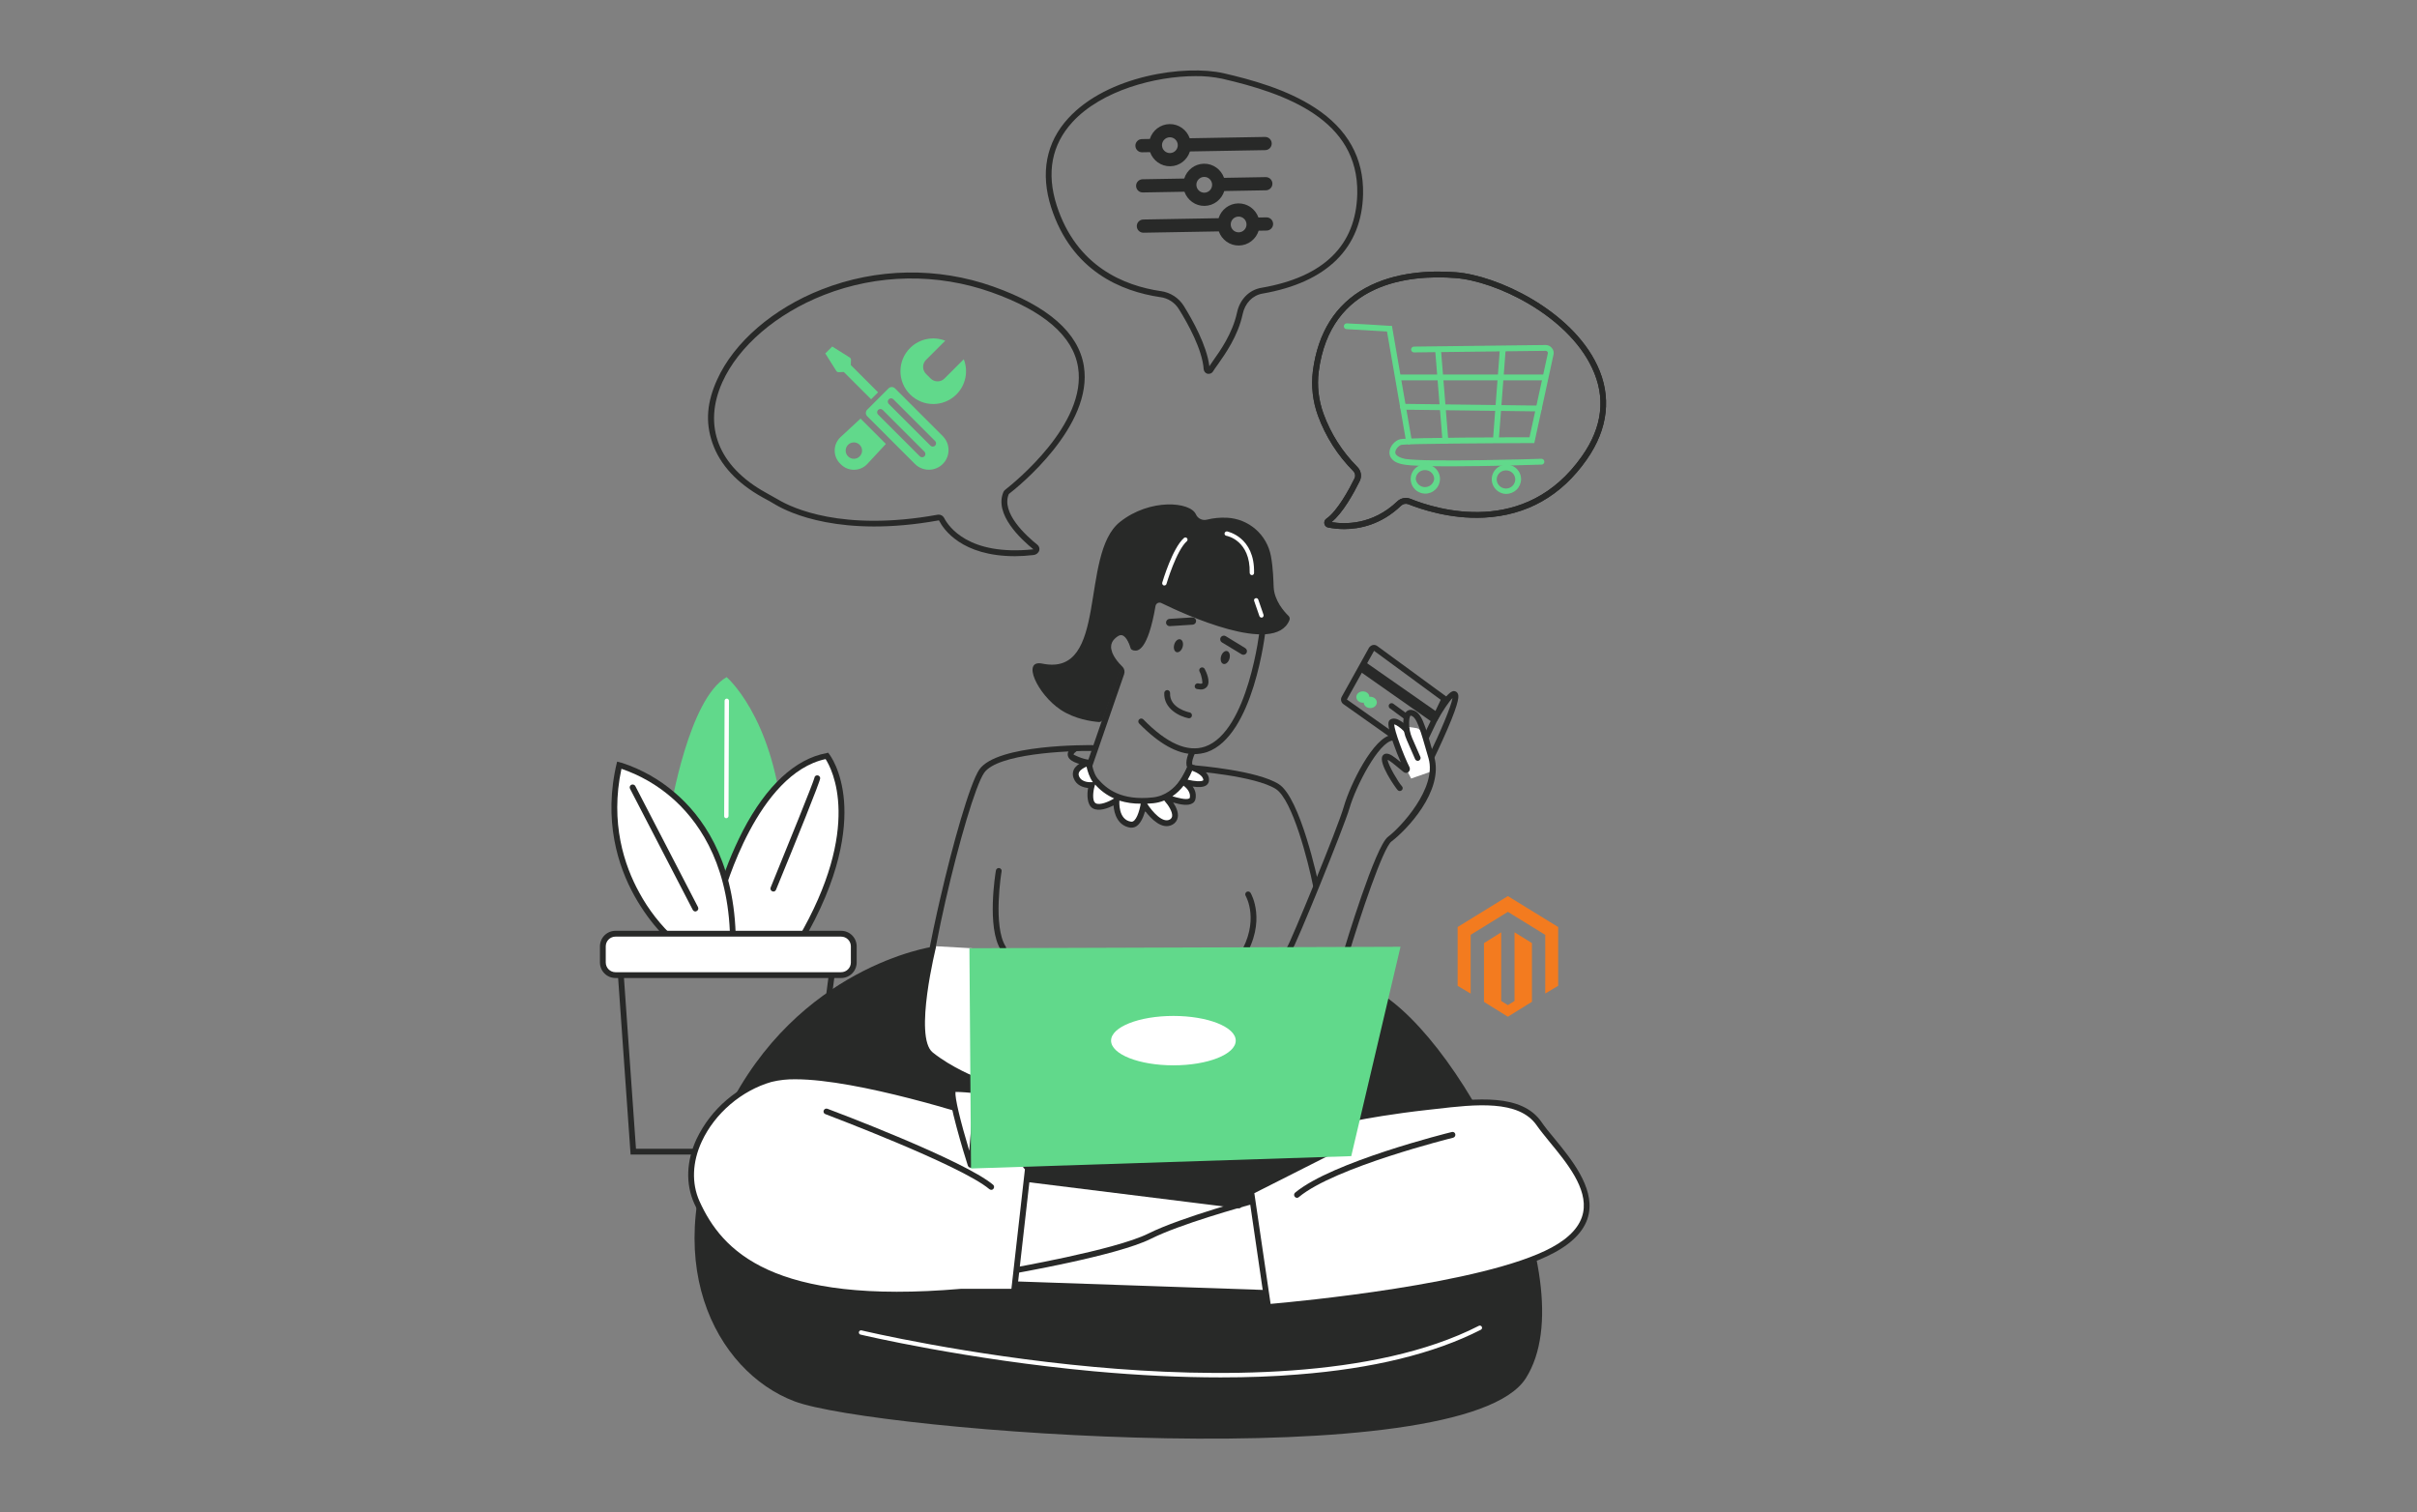 <svg width="561" height="351" viewBox="0 0 561 351" fill="none" xmlns="http://www.w3.org/2000/svg">
<rect x="0" y="0" width="561" height="351" fill="#808080" stroke="none"/>
<g clip-path="url(#clip0_142_1994)">
<path d="M181.571 189.413C179.109 166.043 168.655 157.174 168.655 157.174C159.921 162.097 155.773 187.323 155.57 188.098L167.542 208.838L181.571 189.413Z" fill="#61D98B"/>
<path d="M188.282 267.988H146.364L143.16 222.597H194.217L188.282 267.988ZM147.612 266.64H187.102L192.666 223.945H144.61L147.612 266.64Z" fill="#282928"/>
<path d="M168.589 189.92H168.555C168.49 189.92 168.426 189.906 168.367 189.88C168.307 189.854 168.253 189.817 168.209 189.769C168.165 189.721 168.131 189.665 168.109 189.605C168.087 189.543 168.079 189.479 168.083 189.413L168.184 162.671C168.184 162.537 168.238 162.407 168.333 162.313C168.427 162.218 168.556 162.165 168.69 162.165C168.824 162.165 168.953 162.218 169.048 162.313C169.143 162.407 169.196 162.537 169.196 162.671L169.095 189.413C169.087 189.545 169.031 189.669 168.938 189.762C168.845 189.855 168.721 189.911 168.589 189.92Z" fill="white"/>
<path d="M167.07 208.231C167.07 208.231 174.793 178.656 191.924 175.452C191.924 175.452 202.851 189.21 185.517 218.617H167.07V208.231Z" fill="white"/>
<path d="M185.924 219.292H166.398V208.062C167.924 202.775 169.957 197.648 172.469 192.752C177.898 182.365 184.575 176.16 191.826 174.811L192.197 174.71L192.467 175.047C192.568 175.182 195.333 178.723 195.906 185.94C196.412 192.549 195.164 203.61 186.127 218.954L185.924 219.292ZM167.747 217.943H185.149C200.358 191.943 193.074 178.42 191.624 176.194C175.841 179.599 168.22 206.646 167.747 208.332V217.943Z" fill="#282928"/>
<path d="M179.514 206.95L179.244 206.882C179.079 206.814 178.947 206.685 178.878 206.52C178.808 206.356 178.806 206.17 178.873 206.005C182.819 196.36 188.754 181.69 189.024 180.578C189.028 180.493 189.049 180.411 189.085 180.334C189.122 180.259 189.172 180.191 189.235 180.134C189.298 180.078 189.371 180.035 189.45 180.007C189.53 179.979 189.614 179.966 189.698 179.97C189.877 179.97 190.049 180.042 190.175 180.169C190.302 180.295 190.373 180.466 190.373 180.645C190.373 181.353 184.808 195.113 180.121 206.511C180.074 206.636 179.992 206.744 179.884 206.822C179.776 206.901 179.647 206.945 179.514 206.95Z" fill="#282928"/>
<path d="M216.441 219.764C216.441 219.764 185.078 224.316 168.554 258.209C152.03 292.101 166.025 318.337 184.438 325.284C202.851 332.232 339.565 342.989 354.167 319.889C368.769 296.789 337.643 237.402 317.308 228.936" fill="#282928"/>
<path d="M238.597 273.721L285.337 279.791L290.396 278.848L293.87 300.126L235.73 298.103L238.597 273.721Z" fill="white"/>
<path d="M287.566 280.466H287.465L235.632 274.025C235.459 274 235.303 273.908 235.196 273.771C235.088 273.632 235.039 273.457 235.059 273.283C235.067 273.195 235.093 273.11 235.135 273.033C235.178 272.956 235.235 272.889 235.305 272.835C235.375 272.781 235.455 272.743 235.54 272.721C235.625 272.7 235.714 272.696 235.801 272.71L287.634 279.117C287.812 279.15 287.972 279.247 288.084 279.39C288.196 279.533 288.252 279.712 288.24 279.893C288.216 280.054 288.134 280.2 288.011 280.306C287.887 280.411 287.728 280.468 287.566 280.466Z" fill="#282928"/>
<path d="M295.826 300.869L233.573 298.71C233.393 298.694 233.226 298.613 233.103 298.483C232.978 298.353 232.905 298.182 232.898 298.002C232.903 297.913 232.924 297.827 232.963 297.747C233 297.666 233.054 297.595 233.119 297.535C233.185 297.476 233.262 297.429 233.345 297.4C233.429 297.37 233.518 297.357 233.607 297.362L294.274 299.452L291.645 279.219C288.204 280.163 273.906 284.142 267.127 287.548C259.27 291.493 235.091 295.642 234.045 295.844C233.866 295.871 233.684 295.825 233.539 295.718C233.393 295.61 233.296 295.449 233.269 295.271C233.243 295.091 233.288 294.909 233.395 294.765C233.503 294.619 233.664 294.522 233.842 294.495C234.079 294.461 258.831 290.178 266.521 286.334C274.209 282.49 291.308 277.903 292.016 277.701L292.758 277.532L295.826 300.869Z" fill="#282928"/>
<path d="M311.982 122.809C310.725 122.805 309.471 122.681 308.238 122.438C308.026 122.394 307.832 122.287 307.681 122.13C307.531 121.974 307.432 121.776 307.396 121.562C307.348 121.349 307.364 121.127 307.442 120.923C307.52 120.719 307.656 120.543 307.833 120.415C310.43 118.662 313.297 113.3 314.376 111.074C314.518 110.795 314.568 110.479 314.519 110.17C314.471 109.861 314.327 109.576 314.106 109.354C310.48 105.712 307.685 101.329 305.912 96.505C304.696 93.175 304.291 89.603 304.731 86.085C305.912 77.148 309.991 70.674 316.905 66.863C323.819 63.052 332.148 62.748 337.881 63.187C347.459 63.895 364.691 71.989 370.727 84.804C374.134 91.987 373.29 99.541 368.299 106.656C362.398 115.121 354.371 119.64 344.457 120.146C336.498 120.55 329.518 118.088 326.887 117.043C326.611 116.934 326.31 116.904 326.018 116.958C325.725 117.012 325.454 117.146 325.235 117.346C320.615 121.798 315.59 122.809 311.982 122.809ZM309.048 121.191C312.049 121.696 318.491 121.933 324.324 116.369C324.725 115.987 325.229 115.729 325.774 115.627C326.319 115.526 326.881 115.584 327.393 115.795C333.396 118.223 354 124.698 367.186 105.881C371.975 99.102 372.751 92.189 369.514 85.377C363.679 73.034 347.02 65.21 337.78 64.536C327.09 63.727 308.778 65.48 306.08 86.254C305.669 89.556 306.05 92.908 307.193 96.033C308.88 100.672 311.561 104.885 315.05 108.376C315.475 108.801 315.756 109.348 315.853 109.942C315.95 110.535 315.857 111.143 315.59 111.681C314.24 114.413 311.678 119.101 309.048 121.191Z" fill="#282928"/>
<path d="M311.982 122.809C310.725 122.805 309.471 122.681 308.238 122.438C308.026 122.394 307.832 122.287 307.681 122.13C307.531 121.974 307.432 121.776 307.396 121.562C307.348 121.349 307.364 121.127 307.442 120.923C307.52 120.719 307.656 120.543 307.833 120.415C310.43 118.662 313.297 113.3 314.376 111.074C314.518 110.795 314.568 110.479 314.519 110.17C314.471 109.861 314.327 109.576 314.106 109.354C310.48 105.712 307.685 101.329 305.912 96.505C304.696 93.175 304.291 89.603 304.731 86.085C305.912 77.148 309.991 70.674 316.905 66.863C323.819 63.052 332.148 62.748 337.881 63.187C347.459 63.895 364.691 71.989 370.727 84.804C374.134 91.987 373.29 99.541 368.299 106.656C362.398 115.121 354.371 119.64 344.457 120.146C336.498 120.55 329.518 118.088 326.887 117.043C326.611 116.934 326.31 116.904 326.018 116.958C325.725 117.012 325.454 117.146 325.235 117.346C320.615 121.798 315.59 122.809 311.982 122.809ZM309.048 121.191C312.049 121.696 318.491 121.933 324.324 116.369C324.725 115.987 325.229 115.729 325.774 115.627C326.319 115.526 326.881 115.584 327.393 115.795C333.396 118.223 354 124.698 367.186 105.881C371.975 99.102 372.751 92.189 369.514 85.377C363.679 73.034 347.02 65.21 337.78 64.536C327.09 63.727 308.778 65.48 306.08 86.254C305.669 89.556 306.05 92.908 307.193 96.033C308.88 100.672 311.561 104.885 315.05 108.376C315.475 108.801 315.756 109.348 315.853 109.942C315.95 110.535 315.857 111.143 315.59 111.681C314.24 114.413 311.678 119.101 309.048 121.191Z" fill="#282928"/>
<path d="M235.616 129.103C223.206 129.103 218.99 122.863 217.945 120.807H217.776C195.283 124.854 183.176 119.019 180.04 117.165C179.062 116.558 178.05 116.018 177.106 115.512C171.069 112.174 167.124 107.891 165.37 102.866C163.617 97.841 164.156 93.187 166.449 88.129C170.361 79.462 179.433 71.605 190.73 67.187C203.481 62.181 217.61 61.942 230.523 66.512C243.238 71.031 250.319 77.236 251.567 84.959C253.826 98.92 236.223 113.084 234.2 114.635H234.166C232.277 118.985 238.145 124.347 240.775 126.438C240.973 126.596 241.12 126.807 241.198 127.047C241.277 127.286 241.281 127.544 241.214 127.788C241.116 128.075 240.936 128.327 240.696 128.512C240.457 128.698 240.167 128.81 239.865 128.833C238.455 129.001 237.036 129.091 235.616 129.103ZM217.81 119.458C218.077 119.445 218.342 119.508 218.575 119.639C218.807 119.771 218.998 119.964 219.125 120.2C220.204 122.291 224.858 129.035 239.73 127.517H239.865C236.999 125.191 230.659 119.356 232.917 114.163C233.027 113.947 233.191 113.761 233.39 113.624C235.313 112.106 252.376 98.415 250.218 85.229C249.071 78.012 242.293 72.144 230.085 67.827C217.48 63.363 203.687 63.59 191.236 68.468C180.242 72.785 171.44 80.339 167.663 88.702C163.077 98.92 166.753 108.295 177.78 114.366L180.714 116.018C183.783 117.839 195.485 123.471 217.54 119.492L217.81 119.458Z" fill="#282928"/>
<g clip-path="url(#clip1_142_1994)">
<path d="M223.697 83.387L219.231 87.853C219.019 88.066 218.767 88.234 218.491 88.349C218.214 88.464 217.917 88.523 217.617 88.522C217.317 88.523 217.02 88.464 216.742 88.349C216.465 88.234 216.213 88.066 216.001 87.853L214.925 86.777C214.512 86.364 214.257 85.793 214.257 85.162C214.257 84.532 214.512 83.961 214.925 83.548L219.391 79.082C216.66 78.012 213.436 78.579 211.229 80.785C208.257 83.757 208.257 88.577 211.229 91.549C214.202 94.522 219.021 94.522 221.993 91.549C224.2 89.343 224.767 86.118 223.697 83.387ZM199.735 97.159L195.1 101.456C194.679 101.846 194.342 102.316 194.107 102.84C193.873 103.363 193.747 103.928 193.737 104.502C193.725 105.075 193.83 105.645 194.044 106.176C194.259 106.708 194.578 107.191 194.984 107.596L195.183 107.795C195.588 108.201 196.071 108.52 196.603 108.735C197.134 108.949 197.704 109.054 198.277 109.042C199.483 109.019 200.562 108.499 201.322 107.679L205.619 103.044L199.735 97.159ZM199.532 105.937C198.79 106.681 197.585 106.681 196.842 105.937C196.099 105.194 196.099 103.989 196.842 103.246C197.585 102.503 198.79 102.503 199.532 103.246C200.275 103.989 200.275 105.194 199.532 105.937ZM206.983 89.838C206.843 89.838 206.704 89.865 206.575 89.919C206.445 89.972 206.328 90.051 206.229 90.15L201.278 95.102C201.179 95.2 201.1 95.318 201.047 95.447C200.993 95.576 200.966 95.715 200.966 95.855C200.966 96.149 201.085 96.416 201.278 96.608L212.364 107.695C214.149 109.479 217.039 109.478 218.823 107.695C220.607 105.912 220.607 103.02 218.823 101.237L207.736 90.15C207.637 90.051 207.52 89.972 207.39 89.919C207.261 89.865 207.122 89.838 206.983 89.838ZM214.571 104.843C214.867 105.139 214.867 105.623 214.571 105.919C214.428 106.061 214.235 106.141 214.033 106.141C213.831 106.141 213.638 106.061 213.495 105.919L203.807 96.231C203.511 95.936 203.511 95.451 203.807 95.155C204.103 94.859 204.587 94.859 204.884 95.155L214.571 104.843ZM217.047 102.367C217.343 102.663 217.343 103.147 217.047 103.443C216.751 103.74 216.266 103.74 215.971 103.443L206.283 93.756C206.141 93.613 206.061 93.419 206.061 93.218C206.061 93.016 206.141 92.822 206.283 92.679C206.578 92.383 207.063 92.383 207.359 92.68L217.047 102.367ZM194.65 86.389L195.86 86.347L202.193 92.679L203.807 91.064L197.476 84.733L197.517 83.521C197.521 83.415 197.497 83.309 197.447 83.215C197.397 83.121 197.323 83.041 197.232 82.985L193.17 80.427L191.555 82.042L194.114 86.105C194.17 86.195 194.25 86.269 194.344 86.319C194.438 86.368 194.543 86.393 194.65 86.389Z" fill="#61D98B"/>
</g>
<path d="M277.178 175.047C273.334 175.047 269.051 172.687 264.397 167.932C264.272 167.802 264.204 167.628 264.207 167.447C264.209 167.268 264.284 167.096 264.414 166.97C264.544 166.845 264.718 166.777 264.898 166.78C265.079 166.784 265.25 166.858 265.375 166.988C270.838 172.585 275.66 174.676 279.707 173.294C289.723 169.82 292.422 146.113 292.422 145.877C292.446 145.701 292.536 145.541 292.674 145.429C292.811 145.316 292.986 145.26 293.164 145.269C293.252 145.278 293.338 145.304 293.417 145.346C293.495 145.388 293.565 145.445 293.621 145.514C293.678 145.583 293.72 145.662 293.746 145.747C293.772 145.834 293.78 145.922 293.77 146.011C293.669 147.023 290.972 170.798 280.146 174.575C279.186 174.883 278.186 175.041 277.178 175.047Z" fill="#282928"/>
<path d="M285.364 152.902C285.604 152.081 285.364 151.287 284.828 151.13C284.292 150.973 283.662 151.513 283.421 152.335C283.181 153.157 283.421 153.951 283.957 154.108C284.494 154.265 285.124 153.725 285.364 152.902Z" fill="#282928"/>
<path d="M274.493 150.171C274.733 149.349 274.493 148.555 273.957 148.399C273.421 148.242 272.791 148.782 272.55 149.603C272.31 150.426 272.549 151.22 273.086 151.376C273.623 151.533 274.253 150.994 274.493 150.171Z" fill="#282928"/>
<path d="M288.577 151.981C288.42 151.983 288.266 151.935 288.138 151.845L283.619 149.114C283.427 148.998 283.289 148.81 283.236 148.592C283.182 148.373 283.217 148.142 283.332 147.95C283.449 147.759 283.637 147.62 283.855 147.566C284.073 147.512 284.304 147.547 284.497 147.664L289.015 150.429C289.207 150.542 289.345 150.725 289.403 150.94C289.46 151.155 289.429 151.383 289.319 151.576C289.242 151.702 289.132 151.807 289.002 151.878C288.872 151.949 288.725 151.984 288.577 151.981Z" fill="#282928"/>
<path d="M271.48 145.337C271.267 145.338 271.063 145.258 270.907 145.114C270.751 144.97 270.654 144.773 270.637 144.561C270.628 144.334 270.706 144.113 270.858 143.942C271.008 143.772 271.22 143.668 271.446 143.651L276.708 143.314C276.821 143.304 276.935 143.318 277.042 143.354C277.151 143.391 277.25 143.448 277.335 143.524C277.42 143.599 277.489 143.692 277.538 143.794C277.586 143.897 277.613 144.009 277.618 144.123C277.622 144.234 277.605 144.344 277.566 144.448C277.528 144.553 277.469 144.647 277.395 144.729C277.32 144.81 277.229 144.876 277.129 144.922C277.027 144.969 276.919 144.995 276.808 144.999L271.547 145.337H271.48Z" fill="#282928"/>
<path d="M278.662 160.04L277.819 159.939C277.734 159.923 277.653 159.89 277.581 159.842C277.51 159.794 277.448 159.732 277.401 159.66C277.353 159.586 277.322 159.506 277.307 159.421C277.292 159.335 277.294 159.248 277.314 159.163C277.355 158.987 277.461 158.833 277.611 158.732C277.762 158.632 277.945 158.593 278.123 158.624C278.696 158.759 279 158.691 279.067 158.59C279.135 158.488 278.966 156.904 278.461 155.959C278.408 155.882 278.372 155.793 278.356 155.701C278.339 155.609 278.343 155.513 278.365 155.422C278.388 155.331 278.429 155.246 278.486 155.172C278.543 155.097 278.616 155.036 278.699 154.991C278.781 154.946 278.872 154.92 278.966 154.911C279.059 154.904 279.154 154.916 279.242 154.946C279.331 154.978 279.411 155.027 279.48 155.091C279.549 155.155 279.604 155.232 279.64 155.319C279.877 155.791 281.09 158.151 280.146 159.4C279.968 159.618 279.74 159.789 279.483 159.901C279.225 160.012 278.944 160.06 278.662 160.04Z" fill="#282928"/>
<path d="M275.999 166.717H275.864C273.841 166.312 270.063 164.559 270.232 160.816C270.248 160.64 270.33 160.477 270.462 160.359C270.593 160.24 270.763 160.174 270.94 160.176C271.029 160.179 271.115 160.201 271.196 160.24C271.276 160.277 271.347 160.331 271.407 160.396C271.466 160.463 271.513 160.538 271.542 160.622C271.573 160.706 271.585 160.795 271.581 160.884C271.412 164.391 275.931 165.335 276.133 165.368C276.219 165.388 276.301 165.426 276.373 165.477C276.446 165.528 276.508 165.594 276.554 165.668C276.601 165.744 276.632 165.827 276.648 165.914C276.662 166.002 276.659 166.092 276.639 166.178C276.615 166.33 276.537 166.467 276.419 166.567C276.301 166.666 276.152 166.719 275.999 166.717Z" fill="#282928"/>
<path d="M288.239 142.606L287.936 142.538L285.845 141.526C285.765 141.487 285.694 141.432 285.635 141.364C285.576 141.298 285.531 141.22 285.503 141.134C285.475 141.049 285.464 140.961 285.471 140.871C285.477 140.782 285.501 140.696 285.542 140.615C285.578 140.537 285.629 140.466 285.694 140.408C285.758 140.349 285.834 140.305 285.915 140.276C285.997 140.248 286.084 140.236 286.171 140.242C286.257 140.249 286.341 140.272 286.418 140.312L288.51 141.323C288.592 141.356 288.665 141.406 288.727 141.469C288.789 141.531 288.838 141.607 288.869 141.689C288.901 141.771 288.915 141.859 288.911 141.948C288.908 142.035 288.886 142.121 288.847 142.201C288.789 142.315 288.702 142.412 288.596 142.483C288.49 142.554 288.368 142.596 288.239 142.606Z" fill="white"/>
<path d="M252.526 179.296H252.29C252.127 179.235 251.994 179.114 251.918 178.957C251.842 178.799 251.831 178.619 251.886 178.454L259.642 156.027C259.656 155.976 259.657 155.92 259.645 155.867C259.633 155.815 259.609 155.766 259.574 155.724C258.462 154.644 256.573 152.486 256.539 150.227C256.53 149.694 256.63 149.165 256.833 148.672C257.036 148.179 257.339 147.733 257.72 147.361C258.765 146.314 259.811 145.911 260.788 146.146C262.779 146.685 263.621 149.721 263.723 150.092C263.754 150.266 263.72 150.444 263.627 150.595C263.532 150.744 263.387 150.854 263.216 150.902C263.047 150.943 262.867 150.917 262.717 150.828C262.565 150.741 262.454 150.597 262.408 150.429C262.239 149.755 261.497 147.732 260.451 147.461C259.945 147.327 259.372 147.63 258.698 148.305C258.438 148.545 258.232 148.838 258.092 149.163C257.953 149.488 257.883 149.839 257.888 150.194C257.922 152.047 259.743 154.004 260.519 154.746C260.738 154.968 260.893 155.245 260.965 155.549C261.036 155.852 261.022 156.169 260.924 156.466L253.167 178.891C253.109 179.013 253.018 179.115 252.905 179.186C252.792 179.259 252.66 179.296 252.526 179.296Z" fill="#282928"/>
<path d="M269.555 139.975C274.715 142.504 295.86 152.25 299.266 143.988C299.346 143.814 299.369 143.621 299.333 143.433C299.297 143.245 299.203 143.073 299.064 142.943C298.086 141.998 295.759 139.436 295.624 136.232C295.557 134.848 295.523 131.949 294.983 129.049C294.532 126.646 293.285 124.464 291.444 122.855C289.603 121.246 287.275 120.304 284.833 120.179C283.257 120.094 281.677 120.242 280.145 120.617C279.643 120.752 279.11 120.704 278.64 120.481C278.171 120.259 277.797 119.877 277.582 119.404C276.301 116.436 266.892 115.627 259.944 121.158C250.469 128.678 257.415 157.208 241.937 154.038C237.046 153.026 240.756 161.119 246.152 164.728C249.491 166.954 253.437 167.459 255.055 167.594C255.26 167.605 255.464 167.549 255.635 167.432C255.805 167.317 255.933 167.149 255.999 166.954L259.81 156.061C259.86 155.928 259.877 155.784 259.859 155.644C259.842 155.503 259.79 155.368 259.709 155.251C258.799 153.768 255.729 148.271 259.844 146.517C259.954 146.467 260.074 146.439 260.195 146.436C260.316 146.432 260.437 146.453 260.55 146.498C260.663 146.542 260.766 146.608 260.853 146.692C260.941 146.776 261.009 146.878 261.057 146.99L262.643 150.429C262.738 150.658 262.92 150.839 263.148 150.934C264.059 151.273 266.419 151.036 268.207 140.649C268.233 140.506 268.293 140.37 268.38 140.254C268.469 140.136 268.582 140.041 268.713 139.976C268.844 139.911 268.988 139.877 269.134 139.877C269.281 139.876 269.425 139.909 269.555 139.975Z" fill="#282928"/>
<path d="M290.568 133.5C290.431 133.492 290.302 133.431 290.208 133.331C290.114 133.23 290.062 133.098 290.062 132.961C290.231 125.474 284.869 124.395 284.633 124.361C284.504 124.337 284.391 124.263 284.315 124.156C284.239 124.049 284.209 123.917 284.229 123.787C284.253 123.651 284.33 123.528 284.443 123.447C284.556 123.364 284.696 123.33 284.835 123.35C284.869 123.384 291.276 124.597 291.073 132.995C291.073 133.129 291.021 133.257 290.925 133.352C290.831 133.447 290.702 133.5 290.568 133.5Z" fill="white"/>
<path d="M292.792 143.347C292.688 143.346 292.587 143.314 292.503 143.253C292.417 143.192 292.354 143.107 292.319 143.01L291.105 139.502C291.079 139.441 291.065 139.374 291.066 139.307C291.068 139.241 291.084 139.174 291.112 139.114C291.141 139.053 291.182 138.999 291.233 138.956C291.285 138.912 291.344 138.88 291.408 138.862C291.534 138.818 291.672 138.825 291.791 138.883C291.911 138.94 292.004 139.041 292.05 139.165L293.263 142.672C293.309 142.803 293.302 142.945 293.246 143.07C293.19 143.196 293.087 143.294 292.96 143.347H292.792Z" fill="white"/>
<path d="M270.267 135.895H270.131C270 135.855 269.888 135.767 269.819 135.648C269.75 135.529 269.729 135.387 269.76 135.253C269.862 134.95 272.121 127.194 274.853 124.834C274.957 124.764 275.083 124.736 275.206 124.754C275.33 124.773 275.442 124.836 275.521 124.933C275.602 125.03 275.643 125.151 275.637 125.276C275.632 125.401 275.581 125.52 275.493 125.608C273.032 127.767 270.772 135.456 270.738 135.558C270.704 135.655 270.64 135.74 270.555 135.8C270.471 135.861 270.369 135.894 270.267 135.895Z" fill="white"/>
<path d="M230.371 251.531H230.303C230.237 251.498 228.685 251.33 226.561 250.789C222.615 249.744 215.769 247.113 213.982 241.043C212.194 234.973 216.781 214.841 218.197 208.703C221.064 196.192 225.11 181.859 227.303 178.622C231.416 172.687 252.696 172.956 253.606 172.956C253.782 172.973 253.946 173.056 254.065 173.186C254.183 173.317 254.248 173.487 254.247 173.665C254.248 173.752 254.229 173.837 254.195 173.918C254.162 173.998 254.111 174.069 254.048 174.13C253.984 174.19 253.91 174.236 253.828 174.267C253.746 174.297 253.66 174.31 253.572 174.305C247.604 174.237 231.484 174.946 228.416 179.398C224.436 185.198 212.869 232.377 215.297 240.639C216.882 246.102 223.255 248.531 226.898 249.475C228.061 249.79 229.244 250.026 230.439 250.183C230.527 250.191 230.614 250.217 230.692 250.259C230.771 250.301 230.84 250.358 230.897 250.427C230.953 250.495 230.995 250.576 231.021 250.661C231.046 250.746 231.055 250.836 231.045 250.925C231.029 251.092 230.951 251.247 230.826 251.359C230.701 251.471 230.539 251.533 230.371 251.531Z" fill="#282928"/>
<path d="M232.867 220.776C232.753 220.775 232.643 220.747 232.543 220.694C232.443 220.64 232.358 220.565 232.294 220.472C228.989 215.312 231.045 202.667 231.147 202.127C231.15 202.031 231.175 201.936 231.218 201.85C231.262 201.764 231.323 201.688 231.399 201.628C231.474 201.568 231.561 201.525 231.654 201.5C231.748 201.477 231.845 201.473 231.94 201.491C232.035 201.507 232.125 201.544 232.204 201.599C232.283 201.654 232.35 201.725 232.4 201.808C232.449 201.891 232.48 201.983 232.491 202.079C232.501 202.174 232.492 202.271 232.462 202.363C232.428 202.464 230.405 215.009 233.439 219.73C233.532 219.884 233.562 220.068 233.525 220.243C233.487 220.418 233.385 220.572 233.238 220.674C233.127 220.744 232.997 220.779 232.867 220.776Z" fill="#282928"/>
<path d="M305.438 206.14C305.281 206.143 305.127 206.091 305.003 205.993C304.88 205.894 304.795 205.755 304.764 205.601C303.685 200.205 300.042 185.67 296.13 183.141C291.309 180.072 276.942 178.993 276.773 178.959H276.707C276.463 178.918 276.232 178.82 276.033 178.673C275.834 178.527 275.672 178.336 275.56 178.117C274.919 176.801 275.998 174.508 276.234 174.069C276.274 173.99 276.329 173.919 276.396 173.861C276.464 173.802 276.542 173.757 276.626 173.729C276.711 173.701 276.8 173.689 276.889 173.696C276.978 173.702 277.065 173.726 277.144 173.766C277.225 173.806 277.296 173.861 277.354 173.928C277.412 173.996 277.457 174.074 277.485 174.158C277.513 174.243 277.524 174.332 277.517 174.421C277.512 174.509 277.488 174.597 277.449 174.676C277.01 175.52 276.504 177.004 276.773 177.509C276.791 177.539 276.815 177.564 276.844 177.581C276.875 177.6 276.907 177.609 276.942 177.61C278.021 177.712 291.848 178.825 296.839 182.028C301.83 185.232 305.911 204.522 306.079 205.33C306.109 205.505 306.069 205.684 305.968 205.828C305.867 205.974 305.713 206.073 305.54 206.106L305.438 206.14Z" fill="#282928"/>
<path d="M265.071 188.402C260.958 188.402 256.573 185.636 252.021 180.139C251.905 180.004 251.848 179.83 251.861 179.653C251.873 179.477 251.954 179.312 252.087 179.194C252.155 179.135 252.233 179.091 252.318 179.064C252.404 179.036 252.493 179.026 252.582 179.036C252.672 179.046 252.757 179.074 252.835 179.119C252.912 179.163 252.98 179.224 253.032 179.296C257.82 185.029 262.272 187.592 266.32 186.952C272.39 185.974 275.627 177.88 275.66 177.778C275.728 177.614 275.858 177.482 276.023 177.412C276.186 177.343 276.372 177.341 276.537 177.407C276.703 177.475 276.835 177.605 276.904 177.77C276.974 177.933 276.975 178.119 276.908 178.284C276.773 178.622 273.367 187.187 266.521 188.266C266.044 188.361 265.558 188.406 265.071 188.402Z" fill="#282928"/>
<path d="M288.273 222.563C288.144 222.561 288.015 222.527 287.902 222.461C287.828 222.417 287.762 222.358 287.711 222.286C287.66 222.216 287.623 222.136 287.605 222.051C287.586 221.966 287.585 221.877 287.601 221.791C287.618 221.705 287.651 221.624 287.7 221.551C292.421 213.795 289.251 208.163 289.117 207.927C289.029 207.774 289.006 207.595 289.049 207.424C289.093 207.254 289.202 207.108 289.352 207.017C289.505 206.93 289.686 206.905 289.855 206.949C290.026 206.994 290.171 207.102 290.264 207.253C290.432 207.522 294.006 213.795 288.847 222.26C288.784 222.354 288.699 222.432 288.599 222.485C288.498 222.538 288.386 222.565 288.273 222.563Z" fill="#282928"/>
<path d="M332.213 176.463L331.944 176.396C331.782 176.316 331.657 176.176 331.595 176.007C331.532 175.838 331.537 175.651 331.607 175.486C334.204 170.191 336.833 163.986 337.137 162.029C336.294 162.839 334.777 165.166 333.596 167.257C333.555 167.335 333.497 167.403 333.428 167.458C333.358 167.513 333.279 167.552 333.192 167.574C333.107 167.597 333.018 167.6 332.931 167.586C332.843 167.572 332.761 167.541 332.686 167.493C332.53 167.408 332.414 167.264 332.364 167.094C332.313 166.922 332.332 166.739 332.416 166.583C334.709 162.502 336.429 160.411 337.475 160.411H337.508C337.7 160.424 337.885 160.49 338.04 160.604C338.195 160.718 338.315 160.873 338.385 161.052C338.554 161.456 338.958 162.334 335.89 169.415C334.406 172.821 332.854 176.058 332.821 176.092C332.767 176.208 332.681 176.303 332.574 176.37C332.465 176.436 332.341 176.468 332.213 176.463Z" fill="#282928"/>
<path d="M299.335 220.776C299.158 220.773 298.987 220.701 298.864 220.574C298.747 220.459 298.679 220.304 298.672 220.142C298.666 219.979 298.722 219.82 298.83 219.696C299.672 218.348 310.464 192.314 311.914 187.221C313.364 182.129 318.828 170.967 323.144 170.562C323.322 170.552 323.495 170.609 323.633 170.721C323.771 170.833 323.861 170.993 323.886 171.169C323.896 171.255 323.886 171.344 323.861 171.427C323.835 171.511 323.792 171.588 323.735 171.654C323.679 171.721 323.609 171.774 323.53 171.813C323.451 171.851 323.366 171.872 323.278 171.877C320.007 172.214 314.679 182.533 313.229 187.592C312.049 191.707 300.651 219.764 299.841 220.574C299.776 220.64 299.697 220.693 299.609 220.728C299.523 220.763 299.429 220.779 299.335 220.776Z" fill="#282928"/>
<path d="M329.451 175.924L311.813 163.446C311.553 163.262 311.369 162.989 311.294 162.679C311.22 162.369 311.26 162.042 311.409 161.76L317.749 150.361C317.955 150.049 318.266 149.821 318.626 149.721C318.806 149.682 318.994 149.684 319.174 149.724C319.355 149.765 319.524 149.845 319.671 149.957L336.128 161.997L329.451 175.924ZM312.623 162.366L328.945 173.9L334.408 162.434L318.929 151.07L312.623 162.366Z" fill="#282928"/>
<path d="M316.33 163.11C317.168 163.11 317.847 162.52 317.847 161.794C317.847 161.068 317.168 160.479 316.33 160.479C315.492 160.479 314.812 161.068 314.812 161.794C314.812 162.52 315.492 163.11 316.33 163.11Z" fill="#61D98B"/>
<path d="M318.049 164.357C318.887 164.357 319.567 163.768 319.567 163.042C319.567 162.315 318.887 161.726 318.049 161.726C317.21 161.726 316.531 162.315 316.531 163.042C316.531 163.768 317.21 164.357 318.049 164.357Z" fill="#61D98B"/>
<path d="M331.876 178.655C331.876 178.655 330.426 169.887 328.841 169.55C327.256 169.213 324.559 169.179 323.85 168.64C323.142 168.099 323.176 169.719 323.884 171.877C324.592 174.035 327.762 180.072 327.762 180.072L331.876 178.655Z" fill="white"/>
<path d="M327.529 180.712L327.326 180.307C327.191 180.072 324.122 174.171 323.414 172.012C323.009 170.798 322.437 168.707 323.212 168.133C323.358 168.043 323.531 168.005 323.701 168.022C323.873 168.041 324.033 168.116 324.156 168.235C324.493 168.472 325.742 168.606 326.753 168.741C327.489 168.799 328.221 168.901 328.945 169.044C330.699 169.449 331.912 175.823 332.385 178.554L332.452 178.993L327.529 180.712ZM323.819 169.212C323.883 170.065 324.065 170.905 324.358 171.708C324.966 173.463 327.292 178.083 328 179.465L331.306 178.318C330.564 174.035 329.383 170.191 328.709 170.022C328.034 169.854 327.36 169.82 326.652 169.719C325.689 169.681 324.735 169.511 323.819 169.212Z" fill="white"/>
<path d="M228.955 259.423C228.955 259.423 191.421 246.911 178.909 250.486C166.398 254.061 156.753 267.988 161.744 279.083C166.735 290.178 177.83 303.735 223.222 299.823H235.362L238.6 271.226L228.955 259.423Z" fill="white"/>
<path d="M208.247 301.172C175.603 301.172 165.857 289.774 161.136 279.353C159.112 274.834 159.281 269.54 161.675 264.38C163.344 260.904 165.721 257.815 168.654 255.313C171.587 252.809 175.011 250.947 178.706 249.846C191.284 246.237 227.605 258.276 229.156 258.782L229.324 258.85L239.306 271.024L235.968 300.498H223.254C217.791 300.97 212.8 301.172 208.247 301.172ZM184.641 250.52C182.768 250.485 180.898 250.689 179.077 251.127C172.13 253.117 165.925 258.411 162.889 264.954C160.664 269.742 160.495 274.665 162.35 278.814C167.543 290.28 179.144 302.959 223.153 299.149H234.754L237.89 271.428L228.548 259.996C226.053 259.187 199.243 250.52 184.641 250.52Z" fill="#282928"/>
<path d="M230.067 276.183C229.906 276.178 229.751 276.119 229.628 276.015C223.019 270.45 191.892 258.748 191.589 258.613C191.505 258.587 191.428 258.544 191.362 258.487C191.295 258.429 191.242 258.359 191.204 258.279C191.166 258.201 191.144 258.115 191.141 258.027C191.138 257.94 191.152 257.852 191.184 257.771C191.214 257.686 191.261 257.607 191.322 257.541C191.382 257.474 191.455 257.421 191.537 257.383C191.619 257.346 191.707 257.325 191.797 257.322C191.887 257.319 191.977 257.333 192.061 257.366C193.342 257.838 223.694 269.271 230.506 275.004C230.639 275.12 230.72 275.285 230.733 275.461C230.745 275.638 230.688 275.813 230.573 275.947C230.514 276.024 230.437 276.086 230.348 276.127C230.261 276.168 230.164 276.188 230.067 276.183Z" fill="#282928"/>
<path d="M314.713 259.423C314.713 259.423 321.862 258.006 331.507 256.927C341.152 255.848 352.584 254.061 357.238 260.839C361.892 267.617 377.607 280.871 360.475 290.178C343.344 299.486 294.344 303.398 294.344 303.398L290.398 276.588L311.577 265.864L314.713 259.423Z" fill="white"/>
<path d="M293.768 304.106L289.688 276.183L311.068 265.358L314.239 258.816L314.576 258.748C314.643 258.748 321.86 257.332 331.437 256.253L333.224 256.051C342.599 254.972 353.223 253.757 357.809 260.468C358.551 261.547 359.597 262.862 360.743 264.212C364.655 268.966 369.983 275.475 368.769 281.714C368.095 285.221 365.397 288.255 360.776 290.752C343.712 299.992 296.398 303.904 294.409 304.072L293.768 304.106ZM291.138 276.959L294.915 302.656C300.681 302.15 344.353 298.103 360.136 289.571C364.385 287.278 366.846 284.547 367.454 281.444C368.567 275.846 363.643 269.877 359.697 265.088C358.551 263.671 357.472 262.357 356.696 261.244C352.548 255.207 342.364 256.354 333.393 257.399L331.572 257.601C323.242 258.512 316.667 259.726 315.183 260.029L312.081 266.37L291.138 276.959Z" fill="#282928"/>
<path d="M226.795 253.117C226.795 253.117 223.221 252.746 221.433 252.746C219.646 252.746 224.535 268.022 225.277 270.349C225.277 270.416 225.379 270.382 225.379 270.316L226.795 253.117Z" fill="white"/>
<path d="M225.346 271.058C225.19 271.058 225.037 271.01 224.91 270.919C224.783 270.828 224.688 270.699 224.638 270.551C224.267 269.404 223.02 265.391 221.974 261.445C219.883 253.588 220.389 252.846 220.693 252.476C220.774 252.354 220.885 252.252 221.014 252.182C221.143 252.111 221.287 252.074 221.435 252.071C223.222 252.071 226.729 252.442 226.864 252.442L227.538 252.509L226.054 270.382C226.04 270.551 225.969 270.71 225.853 270.832C225.737 270.955 225.582 271.034 225.414 271.058H225.346ZM221.772 253.454C221.603 254.802 222.885 260.164 224.975 267.112L226.054 253.723C225.043 253.622 223.054 253.454 221.772 253.454Z" fill="#282928"/>
<path d="M312.217 222.563H312.015C311.853 222.509 311.718 222.395 311.636 222.244C311.554 222.095 311.533 221.919 311.577 221.753C312.352 219.157 319.232 196.427 322.165 194.235C325.099 192.044 333.565 182.938 331.574 176.025C329.585 169.112 328.843 166.414 327.461 166.11H327.393C327.393 166.11 327.09 166.346 327.056 167.662C327.026 168.913 327.267 170.155 327.764 171.304L329.619 175.553C329.674 175.635 329.71 175.727 329.725 175.825C329.74 175.922 329.735 176.021 329.708 176.116C329.68 176.21 329.632 176.298 329.568 176.372C329.504 176.447 329.423 176.505 329.333 176.546C329.243 176.586 329.145 176.606 329.047 176.603C328.948 176.602 328.851 176.579 328.763 176.536C328.674 176.492 328.597 176.431 328.535 176.354C328.472 176.277 328.428 176.188 328.405 176.092L326.55 171.843C325.945 170.523 325.656 169.079 325.707 167.628C325.74 166.313 326.044 165.47 326.55 165.065C326.715 164.938 326.907 164.848 327.111 164.801C327.314 164.755 327.526 164.752 327.73 164.795C329.922 165.234 330.597 167.662 332.889 175.654C335.183 183.646 326.382 192.752 322.975 195.314C321.02 196.764 315.724 212.547 312.859 222.124C312.814 222.258 312.727 222.373 312.611 222.452C312.496 222.531 312.357 222.57 312.217 222.563Z" fill="#282928"/>
<path d="M324.899 183.613C324.72 183.61 324.551 183.538 324.426 183.411C323.954 182.938 319.806 177.07 320.919 175.418C321 175.288 321.108 175.179 321.237 175.097C321.365 175.015 321.51 174.964 321.661 174.945C322.505 174.811 323.55 175.62 325.135 176.936C324.562 175.654 323.921 174.035 323.381 172.484C321.829 168.067 322.167 167.391 322.707 167.02C324.157 166.076 326.383 168.302 327.023 168.977C327.14 169.117 327.198 169.298 327.186 169.48C327.174 169.662 327.091 169.832 326.956 169.954C326.892 170.016 326.815 170.063 326.731 170.093C326.647 170.124 326.558 170.135 326.469 170.129C326.379 170.122 326.293 170.098 326.215 170.056C326.136 170.015 326.067 169.957 326.012 169.887C325.101 168.909 324.022 168.201 323.617 168.133C323.583 169.516 325.809 175.384 327.158 178.083C327.239 178.269 327.261 178.477 327.218 178.676C327.176 178.876 327.072 179.057 326.922 179.194C326.76 179.326 326.558 179.399 326.349 179.399C326.14 179.399 325.937 179.326 325.775 179.194L324.662 178.284C323.887 177.644 322.673 176.599 322.066 176.362C322.2 177.61 324.629 181.69 325.37 182.466C325.437 182.526 325.488 182.599 325.524 182.68C325.56 182.762 325.578 182.85 325.578 182.938C325.578 183.027 325.56 183.114 325.524 183.196C325.488 183.278 325.437 183.35 325.37 183.411C325.247 183.538 325.076 183.61 324.899 183.613Z" fill="#282928"/>
<path d="M252.697 177.036C252.697 177.036 248.919 178.049 249.796 180.375C250.672 182.703 253.439 182.23 253.439 182.23C253.439 182.23 252.292 186.04 253.978 187.019C255.663 187.997 259.138 185.805 259.138 185.805C259.138 185.805 258.699 190.863 262.442 191.436C264.5 191.74 265.308 187.524 265.444 186.715C265.444 186.648 265.511 186.648 265.545 186.681C266.05 187.491 269.221 192.28 271.817 190.796C274.414 189.312 271.683 186.445 270.839 185.468C270.817 185.44 270.804 185.407 270.803 185.372C270.801 185.337 270.809 185.302 270.828 185.273C270.846 185.244 270.874 185.22 270.906 185.206C270.939 185.193 270.974 185.19 271.009 185.198C272.391 185.569 276.471 187.086 276.842 185.265C277.213 183.445 275.392 181.961 274.684 181.488C274.65 181.488 274.684 181.42 274.717 181.42C275.864 181.758 279.878 182.736 279.945 181.049C280.012 179.364 276.303 178.015 276.303 178.015C276.303 178.015 274.077 185.097 267.636 185.771C260.317 186.547 256.676 183.984 254.281 181.185C253.101 179.802 252.697 177.036 252.697 177.036Z" fill="white"/>
<path d="M262.679 192.111H262.342C259.509 191.673 258.598 189.009 258.464 186.952C257.182 187.592 255.057 188.436 253.641 187.626C252.225 186.816 252.292 184.219 252.562 182.905C251.516 182.803 249.831 182.366 249.19 180.611C249.058 180.288 248.998 179.941 249.009 179.592C249.021 179.244 249.105 178.902 249.257 178.588C250.066 177.07 252.292 176.463 252.528 176.396L253.27 176.194L253.371 176.936C253.371 176.97 253.742 179.532 254.788 180.746C256.878 183.174 260.217 185.873 267.569 185.097C273.471 184.456 275.629 177.88 275.662 177.812L275.865 177.205L276.471 177.373C276.91 177.509 280.754 178.656 280.62 181.083C280.617 181.314 280.561 181.541 280.456 181.745C280.351 181.95 280.199 182.128 280.012 182.264C279.304 182.769 278.091 182.769 276.809 182.567C277.118 182.964 277.338 183.421 277.454 183.91C277.57 184.399 277.581 184.908 277.483 185.4C277.453 185.625 277.37 185.841 277.241 186.028C277.112 186.216 276.942 186.371 276.741 186.479C275.729 187.086 274.044 186.783 272.29 186.277C272.964 187.255 273.571 188.57 273.369 189.717C273.309 190.071 273.169 190.409 272.957 190.7C272.747 190.993 272.473 191.233 272.155 191.403C269.727 192.751 267.13 190.02 265.781 188.233C265.343 189.919 264.399 192.111 262.679 192.111ZM259.813 185.839C259.813 186.007 259.475 190.29 262.544 190.728C263.657 190.897 264.466 188.334 264.77 186.547C263.091 186.567 261.419 186.329 259.813 185.839ZM266.254 186.547C267.501 188.468 269.862 191.133 271.514 190.223C271.651 190.152 271.77 190.052 271.863 189.929C271.956 189.807 272.022 189.665 272.054 189.515C272.222 188.536 271.245 186.952 270.334 185.94L270.233 185.805C269.425 186.136 268.573 186.352 267.704 186.445L266.254 186.547ZM254.181 182.095L254.08 182.432C253.742 183.511 253.405 185.906 254.315 186.445C255.226 186.986 257.351 186.108 258.598 185.332C256.909 184.587 255.401 183.482 254.181 182.095ZM272.121 184.827C273.234 185.164 275.358 185.737 276.033 185.332C276.1 185.299 276.134 185.265 276.168 185.131C276.404 183.916 275.392 182.871 274.718 182.366C273.988 183.318 273.111 184.148 272.121 184.827ZM252.191 177.947C251.55 178.217 250.774 178.656 250.471 179.228C250.399 179.368 250.359 179.524 250.353 179.68C250.347 179.837 250.377 179.994 250.437 180.14C251.044 181.758 253.27 181.556 253.371 181.556H253.675C252.865 180.477 252.394 178.891 252.191 177.947ZM275.662 180.982C277.383 181.387 278.799 181.454 279.236 181.151C279.675 180.848 279.27 181.117 279.27 181.05C279.338 180.14 277.82 179.296 276.708 178.891C276.408 179.612 276.058 180.31 275.662 180.982Z" fill="#282928"/>
<path d="M301.054 278.038C300.95 278.036 300.847 278.01 300.754 277.963C300.661 277.917 300.579 277.85 300.515 277.768C300.404 277.63 300.351 277.452 300.371 277.275C300.39 277.099 300.477 276.937 300.616 276.825C309.216 269.675 335.857 263.031 336.97 262.762C337.054 262.736 337.142 262.729 337.23 262.738C337.317 262.749 337.401 262.777 337.477 262.821C337.553 262.866 337.618 262.925 337.671 262.996C337.722 263.067 337.759 263.148 337.779 263.234C337.821 263.408 337.797 263.591 337.709 263.749C337.622 263.905 337.477 264.022 337.307 264.077C337.037 264.144 309.822 270.889 301.459 277.87C301.35 277.974 301.205 278.035 301.054 278.038Z" fill="#282928"/>
<path d="M327.022 103.149C326.864 103.15 326.71 103.092 326.592 102.986C326.473 102.88 326.398 102.734 326.382 102.576L321.93 76.946L312.588 76.406C312.41 76.406 312.238 76.335 312.111 76.209C311.985 76.082 311.914 75.911 311.914 75.732C311.914 75.553 311.985 75.382 312.111 75.255C312.238 75.129 312.41 75.058 312.588 75.058C313.364 75.058 322.166 75.597 322.537 75.631H323.077L327.697 102.34C327.726 102.514 327.686 102.693 327.586 102.838C327.484 102.983 327.33 103.083 327.158 103.115L327.022 103.149Z" fill="#61D98B"/>
<path d="M336.665 108.241C331.875 108.241 327.728 108.14 325.907 107.837C322.939 107.364 322.5 105.881 322.5 105.038C322.5 103.554 323.916 102.137 325.063 101.935C327.289 101.564 350.997 101.497 355.01 101.497L359.259 82.038C359.285 81.968 359.288 81.892 359.271 81.82C359.252 81.748 359.213 81.683 359.158 81.633C359.118 81.571 359.063 81.52 358.998 81.485C358.934 81.449 358.86 81.431 358.787 81.431L328.2 81.802C328.021 81.802 327.849 81.731 327.723 81.605C327.596 81.478 327.525 81.307 327.525 81.128C327.525 80.949 327.596 80.777 327.723 80.651C327.849 80.524 328.021 80.453 328.2 80.453L358.753 80.082H358.787C359.061 80.084 359.332 80.148 359.578 80.271C359.823 80.394 360.037 80.572 360.203 80.79C360.385 81 360.515 81.25 360.579 81.52C360.644 81.791 360.642 82.072 360.574 82.342L356.122 102.845H355.583C345.905 102.879 327.121 102.98 325.3 103.25C324.76 103.351 323.85 104.228 323.85 105.038C323.85 105.847 325.3 106.353 326.142 106.521C331.235 107.331 357.506 106.521 357.775 106.488C357.954 106.488 358.125 106.559 358.252 106.685C358.378 106.812 358.45 106.983 358.45 107.162C358.454 107.249 358.442 107.336 358.411 107.418C358.381 107.499 358.334 107.574 358.275 107.637C358.214 107.7 358.142 107.75 358.062 107.785C357.982 107.819 357.895 107.837 357.809 107.837C357.101 107.87 345.803 108.241 336.665 108.241Z" fill="#61D98B"/>
<path d="M335.485 102.981C335.312 102.981 335.145 102.914 335.019 102.795C334.894 102.676 334.82 102.513 334.81 102.34L333.125 81.431C333.115 81.34 333.125 81.248 333.153 81.16C333.179 81.073 333.225 80.992 333.284 80.922C333.345 80.853 333.419 80.796 333.501 80.756C333.583 80.716 333.673 80.694 333.765 80.689C333.854 80.685 333.942 80.698 334.026 80.728C334.109 80.757 334.186 80.803 334.253 80.863C334.318 80.922 334.372 80.994 334.409 81.075C334.448 81.155 334.469 81.242 334.473 81.33L336.159 102.239C336.168 102.421 336.108 102.6 335.989 102.738C335.869 102.877 335.701 102.963 335.519 102.981H335.485Z" fill="#61D98B"/>
<path d="M347.256 102.104H347.188C347.102 102.1 347.016 102.078 346.937 102.039C346.859 102.001 346.789 101.947 346.732 101.881C346.676 101.814 346.633 101.737 346.607 101.654C346.582 101.57 346.572 101.482 346.582 101.395L348.133 80.925C348.137 80.838 348.159 80.753 348.197 80.674C348.236 80.596 348.29 80.526 348.356 80.469C348.423 80.412 348.5 80.369 348.584 80.344C348.666 80.318 348.754 80.309 348.841 80.318C348.93 80.323 349.016 80.344 349.097 80.382C349.177 80.42 349.249 80.474 349.308 80.54C349.368 80.605 349.414 80.682 349.443 80.766C349.474 80.849 349.487 80.938 349.482 81.026L347.93 101.497C347.914 101.664 347.836 101.818 347.711 101.93C347.586 102.043 347.424 102.104 347.256 102.104Z" fill="#61D98B"/>
<path d="M358.351 88.277H324.831C324.652 88.277 324.481 88.206 324.353 88.079C324.227 87.953 324.156 87.781 324.156 87.602C324.156 87.424 324.227 87.252 324.353 87.126C324.481 86.999 324.652 86.928 324.831 86.928H358.351C358.531 86.928 358.702 86.999 358.828 87.126C358.954 87.252 359.026 87.424 359.026 87.602C359.026 87.781 358.954 87.953 358.828 88.079C358.702 88.206 358.531 88.277 358.351 88.277Z" fill="#61D98B"/>
<path d="M357.172 95.494L325.606 95.089C325.519 95.089 325.432 95.072 325.353 95.037C325.273 95.003 325.2 94.953 325.141 94.89C325.081 94.827 325.035 94.752 325.004 94.67C324.974 94.588 324.961 94.502 324.966 94.415C324.965 94.241 325.031 94.075 325.151 93.949C325.27 93.824 325.434 93.749 325.606 93.74H325.64L357.172 94.145C357.35 94.145 357.522 94.216 357.648 94.343C357.775 94.469 357.846 94.64 357.846 94.819C357.846 94.998 357.775 95.17 357.648 95.296C357.522 95.423 357.35 95.494 357.172 95.494Z" fill="#61D98B"/>
<path d="M330.764 114.581C330.094 114.568 329.442 114.357 328.89 113.975C328.339 113.593 327.914 113.056 327.666 112.433C327.419 111.809 327.361 111.127 327.499 110.47C327.638 109.814 327.968 109.214 328.447 108.744C328.926 108.274 329.533 107.957 330.192 107.831C330.85 107.705 331.531 107.776 332.15 108.036C332.769 108.295 333.297 108.732 333.668 109.29C334.04 109.849 334.238 110.505 334.238 111.175C334.233 111.627 334.14 112.073 333.963 112.489C333.787 112.905 333.529 113.282 333.207 113.598C332.884 113.914 332.502 114.164 332.083 114.333C331.664 114.501 331.216 114.586 330.764 114.581ZM330.764 109.118C330.487 109.109 330.211 109.156 329.951 109.255C329.692 109.354 329.455 109.503 329.254 109.695C329.053 109.886 328.892 110.116 328.782 110.37C328.67 110.624 328.61 110.898 328.605 111.175C328.672 111.697 328.925 112.177 329.319 112.525C329.714 112.873 330.221 113.064 330.747 113.064C331.274 113.064 331.781 112.873 332.175 112.525C332.57 112.177 332.823 111.697 332.888 111.175C332.885 110.901 332.826 110.63 332.717 110.378C332.607 110.126 332.45 109.898 332.252 109.707C332.055 109.516 331.822 109.365 331.566 109.264C331.312 109.163 331.039 109.114 330.764 109.118Z" fill="#61D98B"/>
<path d="M349.547 114.649C348.877 114.629 348.23 114.412 347.683 114.026C347.137 113.64 346.716 113.101 346.473 112.478C346.231 111.854 346.178 111.172 346.32 110.518C346.462 109.864 346.795 109.267 347.276 108.801C347.755 108.335 348.362 108.02 349.02 107.897C349.678 107.773 350.358 107.846 350.974 108.107C351.59 108.367 352.116 108.804 352.486 109.361C352.857 109.919 353.054 110.573 353.054 111.243C353.037 112.158 352.659 113.029 352.002 113.667C351.345 114.305 350.463 114.658 349.547 114.649ZM349.547 109.186C348.989 109.176 348.45 109.387 348.047 109.772C347.643 110.157 347.406 110.685 347.389 111.243C347.389 111.815 347.616 112.364 348.021 112.769C348.426 113.174 348.974 113.401 349.547 113.401C350.12 113.401 350.668 113.174 351.073 112.769C351.478 112.364 351.705 111.815 351.705 111.243C351.688 110.685 351.451 110.157 351.047 109.772C350.644 109.387 350.105 109.176 349.547 109.186Z" fill="#61D98B"/>
<path d="M217.301 219.642C217.301 219.642 212.025 240.706 216.477 244.28C220.928 247.855 226.728 250.115 226.728 250.115L225.642 220.108L217.301 219.642Z" fill="white"/>
<path d="M225.008 220.101L325.065 219.764L313.632 268.359L225.379 271.226L225.008 220.101Z" fill="#61D98B"/>
<path d="M272.355 247.282C280.344 247.282 286.821 244.716 286.821 241.549C286.821 238.383 280.344 235.816 272.355 235.816C264.364 235.816 257.887 238.383 257.887 241.549C257.887 244.716 264.364 247.282 272.355 247.282Z" fill="white"/>
<path d="M283.318 319.721C274.145 319.721 264.297 319.248 253.911 318.304C224.2 315.572 199.953 309.839 199.684 309.771C199.566 309.729 199.468 309.645 199.409 309.536C199.349 309.426 199.332 309.298 199.362 309.176C199.391 309.055 199.464 308.949 199.567 308.878C199.67 308.808 199.796 308.777 199.92 308.794C200.156 308.861 224.369 314.594 254.012 317.292C281.328 319.787 318.997 320.158 343.243 307.748C343.304 307.717 343.369 307.698 343.436 307.692C343.504 307.686 343.571 307.695 343.635 307.714C343.7 307.735 343.759 307.768 343.81 307.811C343.862 307.854 343.904 307.908 343.935 307.968C343.967 308.027 343.985 308.092 343.991 308.16C343.997 308.227 343.989 308.294 343.969 308.358C343.948 308.423 343.915 308.482 343.872 308.533C343.829 308.586 343.775 308.628 343.716 308.658C332.89 314.189 318.592 317.696 301.191 319.045C295.559 319.518 289.59 319.721 283.318 319.721Z" fill="white"/>
<path d="M280.564 86.769H280.294C280.054 86.709 279.837 86.576 279.675 86.39C279.512 86.203 279.41 85.971 279.383 85.724C279.08 81.138 275.674 75.034 273.65 71.796C273.186 71.027 272.552 70.373 271.8 69.882C271.046 69.392 270.192 69.078 269.3 68.964H269.267C260.363 67.648 248.763 62.995 243.974 48.123C241.444 40.198 242.794 33.048 247.953 27.45C257.059 17.502 275.067 14.973 284.003 16.996C290.444 18.48 298.673 20.739 305.216 25.022C312.804 29.946 316.546 36.691 316.378 45.02C316.109 57.565 308.014 65.558 293.008 68.154C290.715 68.559 288.96 70.38 288.421 72.943C287.342 78.001 284.408 82.116 282.655 84.611C282.182 85.252 281.778 85.825 281.542 86.23C281.438 86.396 281.294 86.532 281.123 86.627C280.951 86.721 280.759 86.77 280.564 86.769ZM277.462 17.671C268.221 17.671 255.677 20.975 248.931 28.327C244.075 33.622 242.861 40.13 245.256 47.651C249.842 61.882 260.937 66.333 269.469 67.581H269.503C270.585 67.738 271.62 68.13 272.535 68.73C273.45 69.331 274.222 70.124 274.797 71.055C276.786 74.258 280.125 80.227 280.699 85.016L281.542 83.768C283.227 81.407 286.061 77.394 287.107 72.606C287.747 69.503 289.939 67.278 292.772 66.805C307.272 64.31 314.759 56.958 315.03 44.953C315.367 27.754 298.471 21.683 283.7 18.278C281.649 17.845 279.557 17.641 277.462 17.671Z" fill="#282928"/>
<g clip-path="url(#clip2_142_1994)">
<path d="M265.089 35.347L266.941 35.315C267.623 37.247 269.466 38.63 271.628 38.592C273.786 38.554 275.576 37.108 276.189 35.153L293.668 34.848C294.513 34.834 295.187 34.136 295.172 33.291C295.157 32.445 294.459 31.772 293.614 31.786L276.136 32.091C275.457 30.154 273.617 28.766 271.457 28.804C269.294 28.842 267.499 30.293 266.886 32.253L265.035 32.285C264.19 32.3 263.516 32.997 263.531 33.843C263.546 34.689 264.243 35.362 265.089 35.347ZM271.511 31.866C272.518 31.848 273.352 32.658 273.37 33.671C273.387 34.678 272.582 35.513 271.575 35.53C270.562 35.548 269.723 34.742 269.706 33.735C269.688 32.722 270.498 31.884 271.511 31.866ZM293.94 50.455L292.088 50.487C291.406 48.555 289.563 47.172 287.4 47.21C285.242 47.247 283.452 48.694 282.84 50.648L265.361 50.953C264.516 50.968 263.842 51.665 263.857 52.511C263.871 53.357 264.569 54.03 265.414 54.015L282.893 53.71C283.574 55.642 285.413 57.025 287.571 56.988C289.733 56.95 291.527 55.504 292.141 53.549L293.993 53.517C294.839 53.502 295.512 52.805 295.498 51.959C295.483 51.113 294.785 50.44 293.94 50.455ZM287.518 53.926C286.51 53.943 285.676 53.138 285.659 52.131C285.641 51.123 286.446 50.289 287.454 50.272C288.467 50.254 289.305 51.059 289.323 52.067C289.34 53.074 288.53 53.908 287.518 53.926ZM293.777 41.111L284.107 41.279C283.426 39.347 281.587 37.964 279.429 38.002C277.271 38.039 275.481 39.486 274.868 41.441L265.198 41.609C264.353 41.624 263.679 42.321 263.694 43.167C263.708 44.013 264.406 44.686 265.251 44.671L274.92 44.503C275.6 46.44 277.44 47.828 279.6 47.79C281.759 47.752 283.55 46.301 284.161 44.341L293.83 44.172C294.676 44.158 295.349 43.461 295.335 42.615C295.32 41.769 294.622 41.096 293.777 41.111ZM279.546 44.728C278.538 44.745 277.705 43.935 277.687 42.923C277.669 41.916 278.474 41.081 279.482 41.064C280.49 41.046 281.324 41.852 281.341 42.859C281.359 43.872 280.554 44.71 279.546 44.728Z" fill="#282928"/>
</g>
<path d="M252.697 177.712H252.629C251.617 177.61 248.312 177.104 247.874 175.486C247.672 174.777 248.043 174.035 248.987 173.361C249.13 173.254 249.31 173.207 249.487 173.233C249.663 173.258 249.823 173.353 249.93 173.495C250.038 173.639 250.084 173.818 250.059 173.996C250.033 174.173 249.939 174.333 249.796 174.44C249.222 174.845 249.155 175.115 249.188 175.148C249.222 175.182 251.043 176.16 252.797 176.362C252.973 176.396 253.129 176.494 253.237 176.637C253.343 176.782 253.391 176.96 253.371 177.138C253.346 177.299 253.265 177.446 253.14 177.551C253.016 177.656 252.859 177.713 252.697 177.712Z" fill="#282928"/>
<path d="M143.129 177.441C143.129 177.441 168.961 183.174 170.074 216.729L156.517 218.617C156.517 218.617 137.497 202.97 143.905 176.97" fill="white"/>
<path d="M156.314 219.326L156.078 219.124C155.875 218.955 151.188 215.043 147.209 207.86C143.533 201.217 139.891 190.459 143.229 176.801H143.297L144.342 177.07L144.544 177.138C148.976 178.612 153.077 180.938 156.617 183.984C162.755 189.21 170.174 199.126 170.747 216.695V217.303L156.314 219.326ZM144.241 178.453C141.543 191.032 144.949 200.947 148.355 207.151C150.527 211.167 153.353 214.792 156.719 217.875L169.399 216.122C168.657 199.463 161.608 190.054 155.808 185.063C152.412 182.139 148.485 179.895 144.241 178.453Z" fill="#282928"/>
<path d="M161.405 211.569C161.28 211.567 161.158 211.531 161.051 211.466C160.945 211.4 160.857 211.308 160.798 211.198L146.229 183.074C146.189 182.993 146.165 182.907 146.158 182.818C146.151 182.728 146.163 182.64 146.191 182.554C146.219 182.469 146.264 182.391 146.323 182.325C146.381 182.257 146.453 182.202 146.533 182.162C146.691 182.087 146.872 182.073 147.04 182.123C147.208 182.172 147.352 182.283 147.443 182.432L162.012 210.558C162.052 210.637 162.076 210.724 162.083 210.813C162.09 210.902 162.079 210.992 162.05 211.076C162.022 211.161 161.977 211.239 161.919 211.307C161.86 211.373 161.788 211.428 161.708 211.468C161.62 211.532 161.514 211.567 161.405 211.569Z" fill="#282928"/>
<path d="M195.198 216.729H142.86C141.239 216.729 139.926 218.042 139.926 219.662V223.403C139.926 225.023 141.239 226.337 142.86 226.337H195.198C196.819 226.337 198.132 225.023 198.132 223.403V219.662C198.132 218.042 196.819 216.729 195.198 216.729Z" fill="white"/>
<path d="M195.231 227.015H142.858C142.384 227.015 141.915 226.922 141.478 226.74C141.04 226.559 140.642 226.293 140.307 225.958C139.972 225.623 139.706 225.225 139.525 224.787C139.343 224.349 139.25 223.88 139.25 223.407V219.629C139.259 218.678 139.643 217.769 140.319 217.1C140.995 216.43 141.907 216.054 142.858 216.054H195.231C196.182 216.054 197.095 216.43 197.77 217.1C198.446 217.769 198.83 218.678 198.839 219.629V223.407C198.839 224.363 198.459 225.281 197.782 225.958C197.105 226.635 196.188 227.015 195.231 227.015ZM142.858 217.404C142.265 217.404 141.695 217.637 141.273 218.054C140.85 218.47 140.608 219.036 140.599 219.629V223.407C140.599 223.703 140.657 223.997 140.771 224.271C140.885 224.545 141.051 224.794 141.261 225.004C141.471 225.214 141.72 225.381 141.994 225.494C142.268 225.607 142.562 225.666 142.858 225.666H195.231C195.83 225.666 196.405 225.427 196.828 225.004C197.252 224.58 197.49 224.005 197.49 223.407V219.629C197.481 219.036 197.239 218.47 196.817 218.054C196.394 217.637 195.824 217.404 195.231 217.404H142.858Z" fill="#282928"/>
<path d="M317.006 153.734L333.766 165.436L332.62 167.762L315.758 155.927L317.006 153.734Z" fill="#282928"/>
<path d="M326.077 166.818C325.931 166.821 325.788 166.773 325.673 166.683L322.705 164.492C322.616 164.449 322.538 164.387 322.476 164.311C322.414 164.234 322.369 164.146 322.344 164.05C322.321 163.955 322.318 163.855 322.336 163.759C322.355 163.663 322.393 163.57 322.451 163.491C322.509 163.411 322.582 163.345 322.669 163.296C322.754 163.248 322.85 163.219 322.948 163.212C323.046 163.204 323.144 163.218 323.236 163.253C323.328 163.288 323.412 163.342 323.481 163.413L326.481 165.604C326.556 165.654 326.62 165.719 326.668 165.795C326.716 165.872 326.747 165.957 326.76 166.046C326.773 166.136 326.766 166.226 326.742 166.313C326.717 166.4 326.674 166.48 326.617 166.549C326.553 166.631 326.47 166.697 326.378 166.744C326.284 166.79 326.182 166.816 326.077 166.818Z" fill="#282928"/>
<g clip-path="url(#clip3_142_1994)">
<path fill-rule="evenodd" clip-rule="evenodd" d="M349.984 208L338.324 215.179V228.82L341.352 230.633V216.991L349.986 211.655L358.627 216.982L358.663 217.003L358.659 230.613L361.658 228.82V215.179L349.984 208ZM351.527 232.348L349.984 233.306L348.439 232.343V216.41L344.44 218.913V232.552L349.984 236L355.574 232.529V218.904L351.527 216.398V232.348Z" fill="#F37B1F"/>
</g>
</g>
<defs>
<clipPath id="clip0_142_1994">
<rect width="560" height="351" fill="white" transform="translate(0.5)"/>
</clipPath>
<clipPath id="clip1_142_1994">
<rect width="32.667" height="32.667" fill="white" transform="translate(191.555 77.467)"/>
</clipPath>
<clipPath id="clip2_142_1994">
<rect width="32.667" height="32.667" fill="white" transform="translate(262.914 27.683) rotate(-1)"/>
</clipPath>
<clipPath id="clip3_142_1994">
<rect width="23.333" height="28" fill="white" transform="translate(338.324 208)"/>
</clipPath>
</defs>
</svg>
